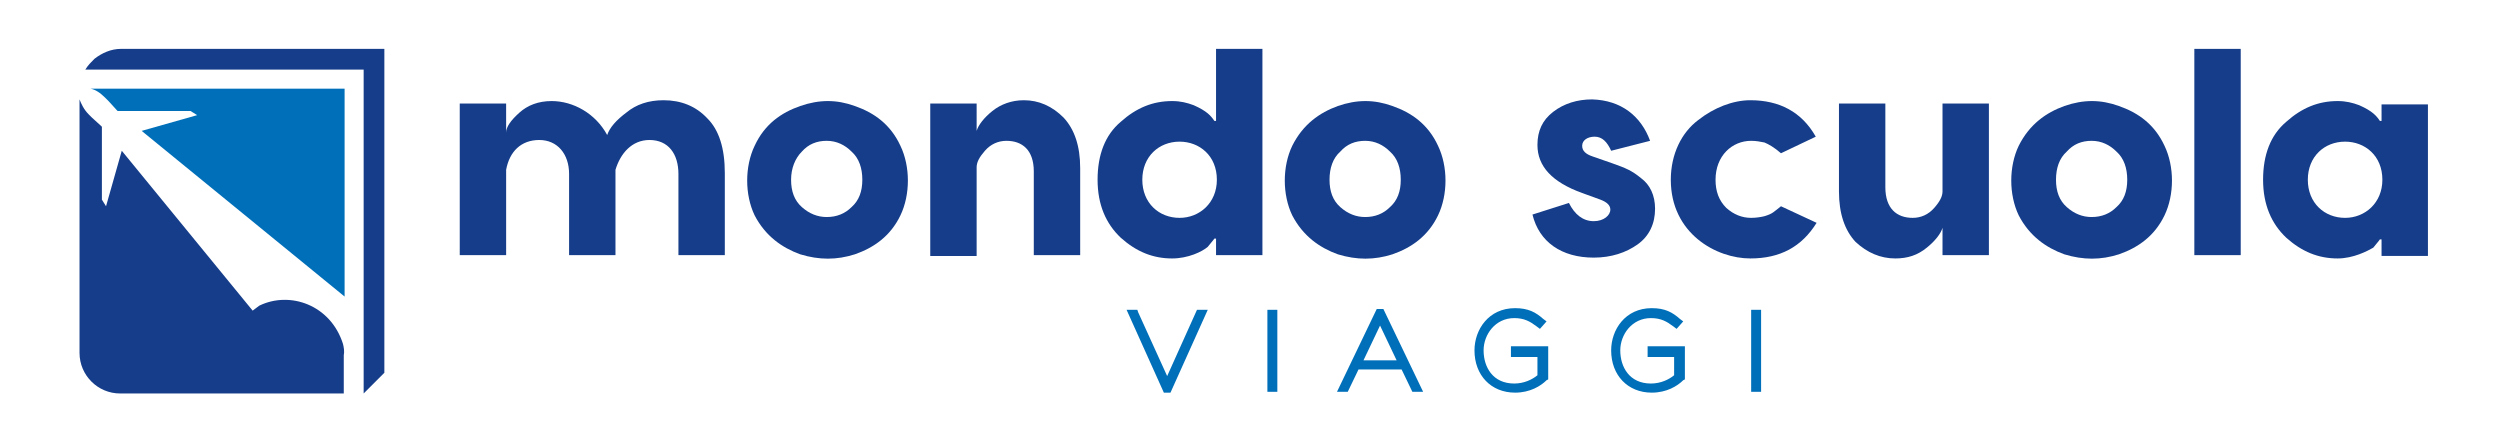 <?xml version="1.0" encoding="utf-8"?>
<!-- Generator: Adobe Illustrator 24.0.0, SVG Export Plug-In . SVG Version: 6.00 Build 0)  -->
<svg version="1.1" id="Livello_1" xmlns="http://www.w3.org/2000/svg" xmlns:xlink="http://www.w3.org/1999/xlink" x="0px" y="0px"
	 viewBox="0 0 301.8 53" style="enable-background:new 0 0 301.8 53;" xml:space="preserve">
<style type="text/css">
	.st0{fill:#153D8A;}
	.st1{fill:#006FB9;}
</style>
<path class="st0" d="M41.4,41.5c-1.5-4.7-6.4-6.4-10.1-4.6l-0.8,0.6L14.7,18.2l-1.9,6.7l-0.5-0.8v-8.8l-0.1-0.1l-1.1-1l-0.4-0.4
	c-0.6-0.6-0.9-1.3-1.1-1.8l0,0v30.6c0,2.7,2.2,4.9,4.9,4.9h27v-4.6C41.6,42.4,41.5,41.9,41.4,41.5z"/>
<path class="st1" d="M13.1,12.2l1,1.1l0.1,0.1H23l0.8,0.5l-6.7,1.9l24.5,20V10.7H10.9l0,0c0.6,0.1,1.2,0.5,1.8,1.1L13.1,12.2z"/>
<path class="st0" d="M14.6,5.9c-1.2,0-2.3,0.5-3.2,1.2c-0.4,0.4-0.8,0.8-1.1,1.3h33.6v39.1l2.5-2.5V5.9H14.6z"/>
<g>
	<g>
		<path class="st0" d="M80.1,12.1c2.1,0,3.9,0.7,5.3,2.2c1.4,1.4,2.1,3.6,2.1,6.6v9.9h-5.6v-9.8c0-2.4-1.2-4.1-3.5-4.1
			c-2.1,0-3.5,1.6-4.1,3.6v10.3h-5.6v-9.8c0-2.4-1.4-4.1-3.6-4.1c-2.2,0-3.6,1.4-4,3.6v10.3h-5.6V12.5h5.6v3.5
			c0-0.7,0.6-1.5,1.6-2.4c1-0.9,2.3-1.4,3.9-1.4c2.6,0,5.3,1.5,6.7,4.1c0.3-0.9,1.1-1.8,2.3-2.7C76.8,12.6,78.3,12.1,80.1,12.1z"/>
		<path class="st0" d="M96.6,12.8c2.3-0.8,4.4-0.8,6.6,0c2.3,0.8,4.3,2.2,5.5,4.8c1.2,2.5,1.2,5.9,0,8.4c-1.2,2.5-3.2,3.9-5.5,4.7
			c-2.2,0.7-4.3,0.7-6.6,0c-2.2-0.8-4.2-2.2-5.5-4.7c-1.2-2.5-1.2-5.9,0-8.4C92.3,15,94.3,13.6,96.6,12.8z M95.5,21.7
			c0,1.4,0.4,2.5,1.3,3.3c0.9,0.8,1.9,1.2,3,1.2c1.2,0,2.2-0.4,3-1.2c0.9-0.8,1.3-1.9,1.3-3.3c0-1.4-0.4-2.6-1.3-3.4
			c-0.8-0.8-1.8-1.3-3-1.3c-1.2,0-2.2,0.4-3,1.3C96,19.1,95.5,20.3,95.5,21.7z"/>
		<path class="st0" d="M123.6,12.1c1.8,0,3.4,0.7,4.8,2.1c1.3,1.4,2,3.4,2,6.1v10.5h-5.6V20.7c0-2.6-1.4-3.7-3.3-3.7
			c-1,0-1.9,0.4-2.6,1.2c-0.7,0.8-1,1.4-1,2v10.7h-5.6V12.5h5.6v3.3c0.2-0.7,0.9-1.6,1.9-2.4C120.8,12.6,122.1,12.1,123.6,12.1z"/>
		<path class="st0" d="M146.8,14.5V5.9h5.6v24.9h-5.6v-2h-0.2c-0.2,0.3-0.5,0.6-0.8,1c-0.7,0.6-2.4,1.4-4.3,1.4
			c-2.3,0-4.3-0.8-6.2-2.5c-1.8-1.7-2.8-4-2.8-7s0.9-5.4,2.8-7c1.9-1.7,3.9-2.5,6.2-2.5c1,0,1.8,0.2,2.6,0.5
			c1.6,0.7,2.1,1.3,2.5,1.9H146.8z M142.4,26.3c2.4,0,4.5-1.8,4.5-4.6c0-2.9-2.1-4.6-4.5-4.6c-2.5,0-4.5,1.8-4.5,4.6
			C137.9,24.5,139.9,26.3,142.4,26.3z"/>
		<path class="st0" d="M161.5,12.8c2.3-0.8,4.4-0.8,6.6,0c2.3,0.8,4.3,2.2,5.5,4.8c1.2,2.5,1.2,5.9,0,8.4c-1.2,2.5-3.2,3.9-5.5,4.7
			c-2.2,0.7-4.3,0.7-6.6,0c-2.2-0.8-4.2-2.2-5.5-4.7c-1.2-2.5-1.2-5.9,0-8.4C157.3,15,159.3,13.6,161.5,12.8z M160.5,21.7
			c0,1.4,0.4,2.5,1.3,3.3c0.9,0.8,1.9,1.2,3,1.2c1.2,0,2.2-0.4,3-1.2c0.9-0.8,1.3-1.9,1.3-3.3c0-1.4-0.4-2.6-1.3-3.4
			c-0.8-0.8-1.8-1.3-3-1.3c-1.2,0-2.2,0.4-3,1.3C160.9,19.1,160.5,20.3,160.5,21.7z"/>
		<path class="st0" d="M199.2,17l-4.7,1.2c-0.5-1.1-1.1-1.7-2-1.7c-0.8,0-1.5,0.4-1.5,1.1c0,0.6,0.4,1,1.3,1.3l2.3,0.8
			c1.7,0.6,2.4,0.9,3.5,1.8c1.1,0.8,1.7,2.1,1.7,3.7c0,1.8-0.7,3.3-2.1,4.3c-1.4,1-3.2,1.6-5.3,1.6c-3.9,0-6.6-1.9-7.4-5.2l4.4-1.4
			c0.7,1.4,1.7,2.2,3,2.2c1.2,0,2-0.7,2-1.4c0-0.5-0.4-0.9-1.2-1.2l-2.2-0.8c-3.6-1.3-5.4-3.2-5.4-5.8c0-1.7,0.6-3,1.9-4
			c1.3-1,2.9-1.5,4.7-1.5C195.7,12.1,198.1,14,199.2,17z"/>
		<path class="st0" d="M211.3,12.1c3.5,0,6.2,1.4,7.9,4.4l-4.2,2c-0.8-0.7-1.5-1.1-2-1.3c-0.5-0.1-1-0.2-1.6-0.2
			c-2.3,0-4.3,1.8-4.3,4.7c0,1.4,0.4,2.5,1.3,3.4c0.9,0.8,1.9,1.2,3,1.2c0.6,0,1.2-0.1,1.6-0.2c1-0.3,1.1-0.5,2-1.2l4.3,2
			c-1.8,2.9-4.4,4.3-8,4.3c-4.1,0-9.6-3-9.6-9.5c0-3.1,1.3-5.7,3.3-7.2C206.9,13,209.2,12.1,211.3,12.1z"/>
		<path class="st0" d="M228.8,31.2c-1.8,0-3.4-0.7-4.8-2c-1.3-1.4-2-3.4-2-6.1V12.5h5.6v10.1c0,2.6,1.4,3.7,3.3,3.7
			c1,0,1.9-0.4,2.6-1.2c0.7-0.8,1-1.4,1-2V12.5h5.6v18.3h-5.6v-3.3c-0.2,0.7-0.9,1.6-1.9,2.4C231.5,30.8,230.3,31.2,228.8,31.2z"/>
		<path class="st0" d="M249.2,12.8c2.3-0.8,4.4-0.8,6.6,0c2.3,0.8,4.3,2.2,5.5,4.8c1.2,2.5,1.2,5.9,0,8.4c-1.2,2.5-3.2,3.9-5.5,4.7
			c-2.2,0.7-4.3,0.7-6.6,0c-2.2-0.8-4.2-2.2-5.5-4.7c-1.2-2.5-1.2-5.9,0-8.4C245,15,247,13.6,249.2,12.8z M248.2,21.7
			c0,1.4,0.4,2.5,1.3,3.3c0.9,0.8,1.9,1.2,3,1.2c1.2,0,2.2-0.4,3-1.2c0.9-0.8,1.3-1.9,1.3-3.3c0-1.4-0.4-2.6-1.3-3.4
			c-0.8-0.8-1.8-1.3-3-1.3c-1.2,0-2.2,0.4-3,1.3C248.6,19.1,248.2,20.3,248.2,21.7z"/>
		<path class="st0" d="M264.9,5.9h5.6v24.9h-5.6V5.9z"/>
		<path class="st0" d="M282.2,31.2c-2.3,0-4.3-0.8-6.2-2.5c-1.8-1.7-2.8-4-2.8-7s0.9-5.4,2.8-7c1.9-1.7,3.9-2.5,6.2-2.5
			c1,0,1.8,0.2,2.6,0.5c1.6,0.7,2.1,1.3,2.5,1.9h0.2v-2h5.6v18.3h-5.6v-2h-0.2c-0.2,0.3-0.5,0.6-0.8,1
			C285.8,30.3,284.1,31.2,282.2,31.2z M283.1,26.3c2.4,0,4.5-1.8,4.5-4.6c0-2.9-2.1-4.6-4.5-4.6c-2.5,0-4.5,1.8-4.5,4.6
			C278.6,24.5,280.6,26.3,283.1,26.3z"/>
	</g>
	<g>
		<polygon class="st1" points="144.5,37.4 140.9,45.4 137.4,37.7 137.3,37.4 136,37.4 140.5,47.4 141.3,47.4 145.8,37.4 		"/>
		<rect x="153" y="37.4" class="st1" width="1.2" height="9.9"/>
		<path class="st1" d="M167,37.3h-0.8l-4.8,10h1.3l1.3-2.7h5.2l1.3,2.7h1.3L167,37.3z M164.6,43.5l2-4.2l2,4.2H164.6z"/>
		<path class="st1" d="M182.3,43.1h3.3v2.2c-0.6,0.5-1.6,1-2.8,1c-2.6,0-3.7-2-3.7-4c0-1.9,1.4-3.9,3.7-3.9c1.2,0,1.9,0.4,2.7,1
			l0.4,0.3l0.8-0.9l-0.4-0.3c-0.9-0.8-1.8-1.3-3.4-1.3c-3.2,0-4.9,2.6-4.9,5.1v0c0,3,2,5.1,4.9,5.1c1.8,0,3.1-0.8,3.8-1.5l0.2-0.1
			v-4h-4.5V43.1z"/>
		<path class="st1" d="M198.8,43.1h3.3v2.2c-0.6,0.5-1.6,1-2.8,1c-2.6,0-3.7-2-3.7-4c0-1.9,1.4-3.9,3.7-3.9c1.2,0,1.9,0.4,2.7,1
			l0.4,0.3l0.8-0.9l-0.4-0.3c-0.9-0.8-1.8-1.3-3.4-1.3c-3.2,0-4.9,2.6-4.9,5.1v0c0,3,2,5.1,4.9,5.1c1.8,0,3.1-0.8,3.8-1.5l0.2-0.1
			v-4h-4.5V43.1z"/>
		<rect x="211.4" y="37.4" class="st1" width="1.2" height="9.9"/>
	</g>
</g>
</svg>
